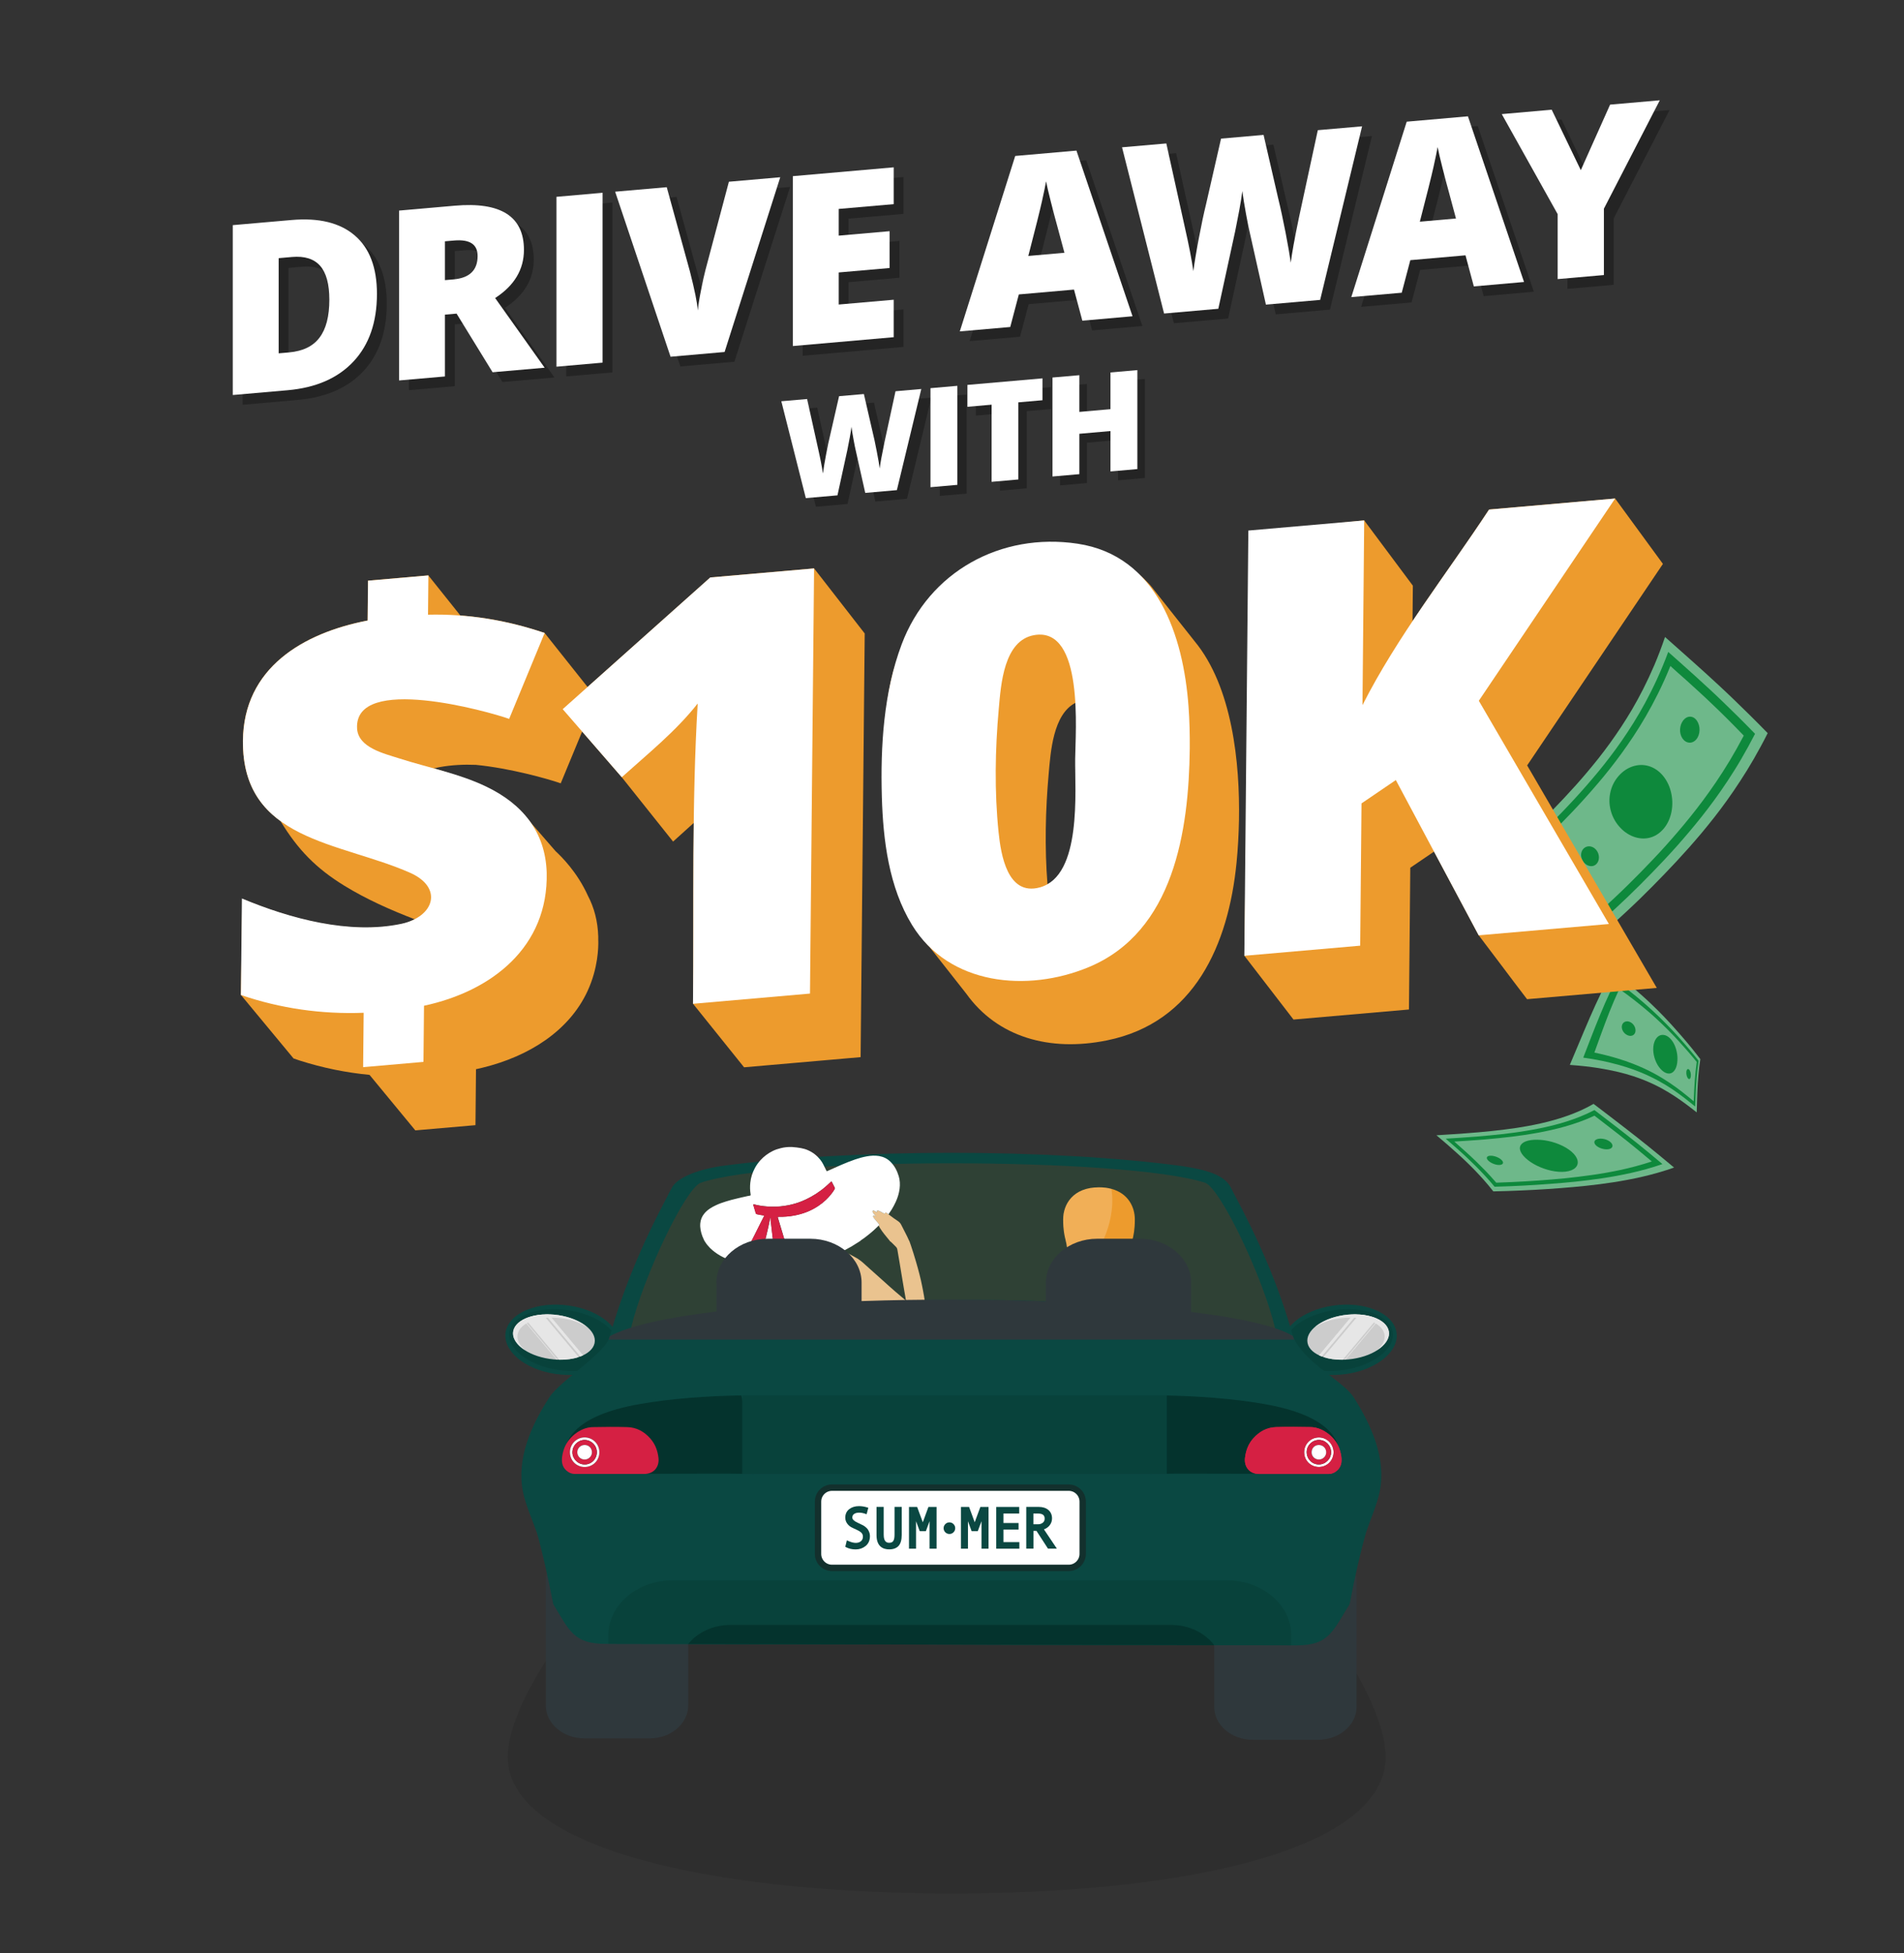 <?xml version="1.0" encoding="utf-8"?>
<!-- Generator: Adobe Illustrator 29.0.0, SVG Export Plug-In . SVG Version: 9.03 Build 54978)  -->
<svg version="1.1" xmlns="http://www.w3.org/2000/svg" xmlns:xlink="http://www.w3.org/1999/xlink" x="0px" y="0px"
	 viewBox="0 0 390 400" style="enable-background:new 0 0 390 400;" xml:space="preserve">
<rect x="0" y="0" width="390" height="400" fill="#333333" stroke="none"/>
<style type="text/css">
	.st0{display:none;}
	.st1{display:inline;fill:#189642;}
	.st2{opacity:0.15;}
	.st3{fill:#189642;}
	.st4{opacity:0.1;}
	.st5{fill-rule:evenodd;clip-rule:evenodd;fill:#2F383C;}
	.st6{fill-rule:evenodd;clip-rule:evenodd;fill:#0A4842;}
	.st7{fill-rule:evenodd;clip-rule:evenodd;fill:#08423B;}
	.st8{fill-rule:evenodd;clip-rule:evenodd;fill:#CCCCCC;}
	.st9{fill:#E6E6E6;}
	.st10{fill-rule:evenodd;clip-rule:evenodd;fill:#E6E6E6;}
	.st11{fill:#0A4842;}
	.st12{fill-rule:evenodd;clip-rule:evenodd;fill:#04332D;}
	.st13{fill:#08423B;}
	.st14{fill:#04332D;}
	.st15{fill:#EAC38F;}
	.st16{fill:#FFFFFF;}
	.st17{fill:#D39271;}
	.st18{fill:#D52043;}
	.st19{fill:#F8DCAA;}
	.st20{fill:#F8D895;}
	.st21{fill:#ED9B2D;}
	.st22{opacity:0.2;fill:#FFFFFF;}
	.st23{fill-rule:evenodd;clip-rule:evenodd;fill:#FFFFFF;stroke:#13302D;stroke-width:1.302;stroke-miterlimit:10;}
	.st24{fill:#6EB88A;}
	.st25{fill:#0E893C;}
	.st26{opacity:0.3;}
</style>
<g id="Backgrpund" class="st0">
	<rect x="-0.14" class="st1" width="390.14" height="400"/>
</g>
<g id="Artwork">
	<g>
		<g class="st2">
			<path class="st3" d="M200.78,266.51c-3.73,0-7.7-0.05-11.37-0.05c-25.9,0.1-47.14,2.24-60.56,5.65
				c2.56-11,11.08-29.2,14.24-30.37c15.58-5.45,87.16-5.5,103.96,0c3.14,1.17,11.72,19.37,14.29,30.42
				C247.92,268.7,226.68,266.61,200.78,266.51z"/>
		</g>
		<g>
			<path class="st4" d="M283.82,359.83c0,18.54-39.23,27.96-88.88,27.96S104,378.37,104,359.83c0-18.54,41.25-69.83,90.9-69.83
				C244.56,289.99,283.82,341.28,283.82,359.83z"/>
			<g>
				<path class="st5" d="M276.43,328.59c-3.36,5.36-4.15,8.28-10.76,8.28l-16.96,0.07v12.64c0,3.71,3.54,6.74,7.87,6.74h13.41
					c4.34,0,7.88-3.03,7.88-6.74v-25.73c0-0.49-0.07-0.97-0.19-1.43C277.27,324.32,276.85,326.37,276.43,328.59z"/>
				<path class="st5" d="M124.1,336.38c-6.67,0-7.48-2.68-10.78-8.09c-0.46-2.28-0.88-4.31-1.3-6.24c-0.13,0.48-0.22,0.99-0.22,1.51
					v25.73c0,3.71,3.55,6.74,7.88,6.74h13.41c4.33,0,7.88-3.03,7.88-6.74v-13.26L124.1,336.38z"/>
				<g>
					<path class="st6" d="M103.6,272.68c-0.78,3.86,3.76,7.77,10.17,8.71c6.4,0.95,12.22-1.42,13.01-5.28
						c0.78-3.87-3.78-7.77-10.17-8.71C110.2,266.45,104.38,268.82,103.6,272.68z"/>
					<path class="st7" d="M104.36,272.73c-0.65,3.37,3.78,6.88,9.88,7.84c6.11,0.96,11.57-1,12.22-4.37
						c0.65-3.37-3.78-6.88-9.88-7.83C110.48,267.41,105.01,269.36,104.36,272.73z"/>
					<g>
						<path class="st8" d="M105.14,272.6c-0.5,2.47,2.82,5.03,7.42,5.71c4.6,0.68,8.73-0.78,9.23-3.25c0.5-2.47-2.82-5.03-7.41-5.71
							C109.78,268.67,105.64,270.12,105.14,272.6z"/>
						<g>
							<path class="st9" d="M111.24,269.24l7.28,8.7c-1.13,0.38-2.5,0.57-3.96,0.54l-7-8.37
								C108.58,269.64,109.83,269.33,111.24,269.24z"/>
							<path class="st9" d="M112.44,269.22l6.99,8.35c-0.18,0.08-0.35,0.17-0.55,0.25l-7.18-8.58
								C111.94,269.23,112.19,269.22,112.44,269.22z"/>
							<path class="st9" d="M107.28,270.23l6.9,8.25c-0.06,0-0.12-0.01-0.18-0.02l-6.84-8.17
								C107.2,270.27,107.25,270.26,107.28,270.23z"/>
						</g>
						<path class="st10" d="M106.03,273.26c0.5-2.47,4.64-3.93,9.23-3.24c1.99,0.29,3.72,0.96,5.02,1.79
							c-1.34-1.16-3.43-2.08-5.91-2.46c-4.6-0.68-8.74,0.77-9.24,3.25c-0.28,1.4,0.68,2.82,2.39,3.91
							C106.4,275.54,105.8,274.39,106.03,273.26z"/>
					</g>
				</g>
				<g>
					<path class="st6" d="M286.01,272.68c0.79,3.86-3.77,7.77-10.17,8.71c-6.4,0.95-12.22-1.42-13-5.28
						c-0.78-3.87,3.77-7.77,10.17-8.71C279.4,266.45,285.22,268.82,286.01,272.68z"/>
					<path class="st7" d="M285.25,272.73c0.65,3.37-3.78,6.88-9.88,7.84c-6.11,0.96-11.58-1-12.22-4.37
						c-0.65-3.37,3.77-6.88,9.87-7.83C279.14,267.41,284.61,269.36,285.25,272.73z"/>
					<g>
						<path class="st8" d="M284.47,272.6c0.51,2.47-2.81,5.03-7.41,5.71c-4.6,0.68-8.73-0.78-9.23-3.25
							c-0.5-2.47,2.81-5.03,7.41-5.71C279.83,268.67,283.97,270.12,284.47,272.6z"/>
						<g>
							<path class="st9" d="M278.37,269.24l-7.29,8.7c1.14,0.38,2.49,0.57,3.96,0.54l7-8.37
								C281.04,269.64,279.78,269.33,278.37,269.24z"/>
							<path class="st9" d="M277.17,269.22l-6.99,8.35c0.17,0.08,0.35,0.17,0.55,0.25l7.19-8.58
								C277.66,269.23,277.42,269.22,277.17,269.22z"/>
							<path class="st9" d="M282.32,270.23l-6.89,8.25c0.06,0,0.12-0.01,0.18-0.02l6.84-8.17
								C282.41,270.27,282.36,270.26,282.32,270.23z"/>
						</g>
						<path class="st10" d="M283.58,273.26c-0.5-2.47-4.64-3.93-9.24-3.24c-1.99,0.29-3.71,0.96-5.02,1.79
							c1.33-1.16,3.42-2.08,5.91-2.46c4.6-0.68,8.73,0.77,9.23,3.25c0.29,1.4-0.69,2.82-2.39,3.91
							C283.2,275.54,283.81,274.39,283.58,273.26z"/>
					</g>
				</g>
				<g>
					<path class="st11" d="M277.28,286.18c-1.62-2.53-6.44-5.21-9.56-8.43c-1.05-1.04-2.62-3.12-2.85-3.96
						c-2.89-10.42-7.07-19.94-12.4-29.86c-0.17-0.29-0.29-0.65-0.47-0.94c-1.39-2.33-4.64-3.37-9.86-4.17
						c-26.95-3.62-67.53-3.62-94.48,0c-5.39,0.84-8.87,2.54-9.92,4.22c-0.29,0.6-0.7,1.19-0.92,1.74
						c-5.1,9.57-9.1,18.94-11.95,29.02c-0.28,1.09-1.44,2.38-2.84,3.71c-3.25,3.02-8.06,6.4-9.51,8.68
						c-3.65,5.65-6.78,12.5-5.39,19.39c0.58,2.73,1.86,5.55,2.84,8.33c1.04,3.57,2.14,8.48,3.36,14.63
						c3.3,5.41,4.12,8.14,10.79,8.14l141.55,0.3c6.61,0,7.41-3.08,10.78-8.44c1.16-6.15,2.33-11.11,3.36-14.68
						c0.93-2.78,2.2-5.56,2.79-8.34C284,298.68,280.87,291.83,277.28,286.18z M200.87,266.23c-3.71,0-7.64,0.03-11.29,0.03
						c-25.73,0.1-47.01,2.49-60.34,5.79c2.55-10.66,11.17-28.69,14.3-29.82c15.48-5.28,86.6-5.33,103.3,0
						c3.12,1.13,11.82,19.22,14.37,29.92C247.89,268.8,226.61,266.33,200.87,266.23z"/>
				</g>
				<path class="st12" d="M154.52,301.87c-12.17-0.21-38.1,0.37-38.42-0.64c-2.04-6.21,1.93-11.36,14.77-13.64
					c6.53-1.17,14.21-1.7,20.97-1.8C153.22,291.2,154.16,296.57,154.52,301.87z"/>
				<path class="st12" d="M235.51,301.87c12.17-0.21,38.1,0.37,38.41-0.64c2.05-6.21-1.92-11.36-14.76-13.64
					c-6.52-1.17-14.21-1.7-20.97-1.8C236.81,291.2,235.88,296.57,235.51,301.87z"/>
				<path class="st13" d="M264.49,336.97v-2.07c0-6.18-5.92-11.24-13.15-11.24H137.75c-7.23,0-13.14,5.06-13.14,11.24v1.77
					L264.49,336.97z"/>
				<path class="st14" d="M248.71,336.94c-1.87-2.49-5.11-4.14-8.79-4.14h-90.35c-3.57,0-6.73,1.56-8.62,3.91L248.71,336.94z"/>
				<rect x="152.03" y="285.79" class="st13" width="86.97" height="16.08"/>
				<g>
					<path class="st15" d="M175.22,259.24c0.16,0.68,0.58,1.19,0.69,1.88c0.21,1.34,0.3,2.69,0.05,4.04
						c-0.03,0.18-0.07,0.36-0.11,0.54c0.05,0.01,0.08,0.05,0.12,0.07c0.43,0.33-0.94,2.23,0.82,1.27l0.21,0.16l0.39,0.17
						c0.27,0.31,0.58,0.18,0.33-0.25c-0.15-0.26,0.48,0.34,0.72,0.51l0.27,0.2l0.04,0.02c0.45,0.31,0.91,0.62,1.37,0.91
						c0.99,0.65,2.02,1.24,3.07,1.79c0.87,0.45,1.75,0.88,2.67,1.23c0.45,0.17,0.88,0.38,1.38,0.41c0.61,0.04,1.19-0.06,1.68-0.43
						c0.31-0.23,0.55-0.52,0.62-0.91c0.05-0.27,0.05-0.55,0.07-0.82c0.04-0.74-0.02-1.48-0.05-2.22c0-0.1,0.01-0.22-0.06-0.32
						l-0.08-0.71c0.01-0.01,0.01-0.01,0.02-0.02c-0.03-0.44-0.1-0.87-0.17-1.3c-0.11-0.7-0.26-1.39-0.39-2.08
						c-0.15-0.8-0.34-1.58-0.54-2.37c-0.22-0.9-0.48-1.8-0.74-2.69c-0.32-1.12-0.68-2.24-1.05-3.34c-0.09-0.27-0.19-0.55-0.29-0.82
						c-0.02-0.02-0.04-0.04-0.05-0.06c-0.47-1.1-1.07-2.14-1.59-3.21c-0.15-0.32-0.37-0.58-0.66-0.78
						c-0.28-0.19-0.57-0.38-0.85-0.58c-0.38-0.28-0.75-0.56-1.13-0.84c-0.15-0.07-0.26-0.19-0.4-0.28c-0.09-0.06-0.18-0.1-0.28-0.05
						c-0.1,0.05-0.02,0.14-0.04,0.22c0,0.01-0.01,0.01-0.03,0.03c-0.18-0.09-0.35-0.18-0.53-0.27c-0.26-0.14-0.51-0.31-0.8-0.39
						c-0.25-0.07-0.31-0.01-0.28,0.24c0,0.03,0.03,0.06-0.01,0.08c-0.03,0.01-0.06-0.01-0.09-0.03c-0.13-0.08-0.25-0.16-0.38-0.22
						c-0.12-0.06-0.27-0.16-0.38-0.04c-0.11,0.11-0.01,0.26,0.05,0.38c0.11,0.19,0.27,0.35,0.42,0.52c0.08,0.08,0.17,0.16,0.23,0.31
						c-0.16-0.1-0.26-0.22-0.41-0.25c-0.14-0.03-0.2,0.02-0.2,0.16c0,0.13,0.05,0.24,0.13,0.33c0.33,0.41,0.66,0.82,1.01,1.22
						c0.11,0.12,0.2,0.22,0.03,0.35c0.04,0.22,0.16,0.4,0.27,0.58c0.53,0.83,1.16,1.58,1.79,2.34c0.06,0.07,0.13,0.14,0.16,0.23
						c0.22,0.14,0.4,0.34,0.59,0.52c0.24,0.22,0.45,0.47,0.68,0.68c0.22,0.2,0.28,0.45,0.32,0.71c0.14,0.84,0.29,1.68,0.43,2.52
						c0.12,0.69,0.23,1.38,0.34,2.06c0.09,0.52,0.17,1.04,0.26,1.56c0.12,0.73,0.25,1.46,0.37,2.18c0.1,0.57,0.2,1.13,0.3,1.7
						c0.01,0.04,0.02,0.07,0.02,0.11c0,0.05,0.03,0.12-0.03,0.14c0,0-1.94-1.64-1.97-1.67l-0.04-0.03c-0.44-0.4-0.9-0.78-1.34-1.18
						c-0.86-0.79-1.74-1.55-2.6-2.33c-0.93-0.85-1.89-1.67-2.81-2.52c-0.24-0.23-0.52-0.42-0.79-0.61c0,0,0,0,0,0
						c-0.29-0.3-3.46-1.9-3.82-2.09c0.16,0.59,2.84,2.58,3.01,3.17L175.22,259.24z"/>
					<g>
						<path class="st16" d="M151.23,258.64c-0.03-0.01-0.06-0.02-0.08-0.03c-0.16-0.05-0.33-0.09-0.49-0.14
							c-0.03-0.01-0.06-0.01-0.09-0.02c0,0,0,0,0,0c-0.02-0.01-0.04-0.02-0.06-0.02c-0.21-0.09-0.43-0.15-0.64-0.22
							c-1.65-0.58-3.17-1.37-4.43-2.61c-0.39-0.39-0.74-0.82-1.03-1.29c-0.03-0.05-0.06-0.11-0.11-0.15
							c-0.13-0.32-0.3-0.62-0.42-0.94c-0.32-0.86-0.52-1.74-0.44-2.66c0.06-0.77,0.35-1.45,0.85-2.05c0.66-0.78,1.51-1.28,2.42-1.7
							c0.64-0.3,1.3-0.53,1.98-0.74c0.74-0.23,1.48-0.43,2.23-0.6c0.61-0.14,1.21-0.3,1.82-0.42c0.26-0.05,0.52-0.14,0.79-0.16
							c0.22-0.02,0.26-0.08,0.22-0.3c-0.13-0.79-0.15-1.58-0.06-2.39c0.11-1.05,0.43-2.03,0.92-2.95c0.31-0.59,0.71-1.14,1.16-1.64
							c0.72-0.79,1.56-1.41,2.51-1.88c0.52-0.26,1.07-0.44,1.64-0.58c0.78-0.2,1.57-0.27,2.37-0.23c0.6,0.03,1.2,0.12,1.79,0.22
							c0.49,0.09,0.97,0.23,1.42,0.43c0.99,0.43,1.82,1.08,2.5,1.92c0.48,0.6,0.79,1.28,1.12,1.97c0.26,0.54,0.16,0.45,0.65,0.24
							c0.85-0.37,1.7-0.76,2.55-1.13c0.92-0.4,1.86-0.77,2.81-1.1c0.78-0.27,1.58-0.49,2.39-0.64c0.84-0.15,1.68-0.21,2.53-0.07
							c0.88,0.15,1.67,0.51,2.32,1.15c0.85,0.83,1.38,1.85,1.72,2.98c0.25,0.83,0.28,1.69,0.18,2.55c-0.12,0.94-0.39,1.84-0.79,2.7
							c-0.25,0.54-0.53,1.07-0.84,1.58c-0.21,0.33-0.44,0.65-0.65,0.97c-0.15-0.07-0.26-0.19-0.4-0.28
							c-0.09-0.06-0.18-0.1-0.28-0.05c-0.1,0.05-0.02,0.14-0.04,0.22c0,0.01-0.01,0.01-0.03,0.03c-0.18-0.09-0.35-0.18-0.53-0.27
							c-0.26-0.14-0.51-0.31-0.8-0.39c-0.25-0.07-0.31-0.01-0.28,0.24c0,0.03,0.03,0.06-0.01,0.08c-0.03,0.01-0.06-0.01-0.09-0.03
							c-0.13-0.08-0.25-0.16-0.38-0.22c-0.12-0.06-0.27-0.16-0.38-0.04c-0.11,0.11-0.01,0.26,0.05,0.38
							c0.11,0.19,0.27,0.35,0.42,0.52c0.08,0.08,0.17,0.16,0.23,0.31c-0.16-0.1-0.26-0.22-0.41-0.25c-0.14-0.03-0.2,0.02-0.2,0.16
							c0,0.13,0.05,0.24,0.13,0.33c0.33,0.41,0.66,0.82,1.01,1.22c0.11,0.12,0.2,0.22,0.03,0.35c-0.13,0.05-0.22,0.17-0.31,0.26
							c-0.91,0.9-1.9,1.71-2.94,2.46c-0.19,0.14-0.41,0.25-0.57,0.43c-0.6,0.38-1.21,0.76-1.81,1.14c-0.04,0.02-0.09,0.04-0.13,0.07
							c-1.8,1.04-3.67,1.9-5.65,2.54c-2.89,0.94-5.86,1.44-8.9,1.57c-2.29,0.1-4.56-0.03-6.81-0.45c-0.01,0-0.02,0-0.03,0
							c-0.03-0.01-0.06-0.01-0.09-0.02c-0.25-0.08-0.52-0.12-0.78-0.16c-0.03-0.01-0.06-0.01-0.09-0.02
							C151.68,258.75,151.46,258.7,151.23,258.64z M157.77,249.35c0.03,0.06,0.05,0.11,0.05,0.16c0.06,0.57,0.13,1.13,0.19,1.7
							c0.11,0.91,0.21,1.82,0.32,2.72c0.1,0.84,0.21,1.68,0.31,2.52c0.05,0.43,0.05,0.43,0.41,0.18c0.63-0.43,1.27-0.86,1.91-1.28
							c0.1-0.07,0.14-0.13,0.1-0.26c-0.19-0.61-0.38-1.22-0.56-1.84c-0.39-1.29-0.77-2.58-1.16-3.88c-0.04-0.13,0-0.17,0.13-0.17
							c1.08,0.02,2.16-0.06,3.22-0.26c0.88-0.16,1.74-0.41,2.58-0.73c0.82-0.32,1.59-0.73,2.32-1.21c0.56-0.37,1.08-0.78,1.57-1.24
							c0.38-0.35,0.72-0.73,1.04-1.13c0.29-0.35,0.55-0.72,0.78-1.12c0.05-0.09,0.06-0.18,0.01-0.27c-0.2-0.39-0.4-0.78-0.6-1.18
							c-0.05-0.11-0.1-0.1-0.18-0.03c-0.33,0.32-0.68,0.64-1.03,0.94c-0.65,0.57-1.35,1.09-2.08,1.56
							c-0.65,0.42-1.33,0.79-2.03,1.12c-0.51,0.24-1.04,0.46-1.57,0.64c-0.89,0.3-1.81,0.53-2.74,0.66
							c-0.58,0.08-1.16,0.16-1.75,0.17c-0.57,0.01-1.14,0.02-1.71-0.02c-0.55-0.04-1.09-0.1-1.64-0.19c-0.4-0.06-0.8-0.16-1.2-0.25
							c-0.1-0.02-0.19-0.02-0.15,0.11c0.16,0.56,0.33,1.13,0.5,1.69c0.04,0.13,0.13,0.19,0.26,0.22c0.44,0.1,0.88,0.18,1.33,0.24
							c0.14,0.02,0.14,0.08,0.09,0.18c-0.18,0.35-0.36,0.7-0.54,1.06c-0.48,0.95-0.95,1.89-1.42,2.84
							c-0.28,0.56-0.57,1.12-0.86,1.68c-0.04,0.08-0.04,0.16,0.01,0.24c0.1,0.16,0.21,0.32,0.31,0.48c0.51,0.79,1.02,1.57,1.52,2.36
							c0.04,0.07,0.09,0.19,0.16,0.18c0.08-0.01,0.08-0.14,0.1-0.22c0.25-0.96,0.5-1.91,0.75-2.87c0.28-1.07,0.55-2.15,0.79-3.24
							c0.12-0.55,0.25-1.1,0.35-1.66C157.68,249.77,157.7,249.56,157.77,249.35z"/>
						<path class="st17" d="M179.58,249.26c-0.01,0-0.01-0.01-0.02-0.01C179.56,249.26,179.57,249.26,179.58,249.26
							c0,0.02,0.01,0.03,0.01,0.04c0,0,0.01-0.01,0.01-0.01C179.59,249.28,179.58,249.27,179.58,249.26z"/>
						<path class="st17" d="M179.8,249.46c-0.01-0.01-0.01-0.01-0.02-0.02c0,0,0,0.01-0.01,0.01
							C179.78,249.45,179.79,249.45,179.8,249.46c0,0.01,0,0.02,0.01,0.03c0,0,0.01,0,0.01-0.01
							C179.81,249.47,179.8,249.46,179.8,249.46z"/>
						<path class="st17" d="M179.67,249.34c0,0.01-0.01,0.01-0.01,0.02c0,0,0.01,0.01,0.01,0.01c0.01,0,0.02-0.01,0.02-0.01
							C179.68,249.36,179.67,249.35,179.67,249.34z"/>
						<path class="st17" d="M152.65,259.21c0.07,0.24,0.16,0.48,0.27,0.71c0.04,0.08,0.03,0.11-0.05,0.14
							c-0.12,0.05-0.24,0.11-0.36,0.16c0.1-0.08,0.19-0.17,0.29-0.25c0.06-0.04,0.1-0.09,0.06-0.15
							C152.76,259.62,152.72,259.41,152.65,259.21z"/>
						<path class="st17" d="M152.78,259c-0.06,0.02-0.13-0.05-0.18,0.03c-0.08-0.1-0.2-0.08-0.3-0.12c-0.1-0.03-0.21-0.03-0.3-0.08
							C152.26,258.88,152.52,258.91,152.78,259z"/>
						<path class="st17" d="M149.86,258.21c0.22,0.06,0.43,0.13,0.64,0.22C150.28,258.38,150.07,258.32,149.86,258.21z"/>
						<path class="st17" d="M151.23,258.64c0.23,0.06,0.45,0.11,0.68,0.17C151.67,258.78,151.45,258.72,151.23,258.64z"/>
						<path class="st17" d="M150.65,258.47c0.16,0.05,0.33,0.1,0.49,0.14C150.97,258.6,150.81,258.55,150.65,258.47z"/>
						<path class="st17" d="M152.17,260.4c-0.07,0.04-0.14,0.07-0.21,0.11C152.03,260.47,152.1,260.44,152.17,260.4z"/>
						<path class="st17" d="M151.78,260.61c-0.02,0.01-0.03,0.01-0.05,0.02C151.75,260.63,151.76,260.62,151.78,260.61z"/>
						<path class="st17" d="M151.61,260.71c-0.01,0.01-0.02,0.01-0.04,0.02C151.59,260.73,151.6,260.72,151.61,260.71z"/>
						<path class="st17" d="M151.45,260.81c-0.01,0.01-0.03,0.01-0.04,0.02C151.43,260.82,151.44,260.82,151.45,260.81z"/>
						<polygon class="st17" points="152.42,260.27 152.42,260.26 152.42,260.26 						"/>
						<polygon class="st17" points="152.3,260.33 152.29,260.33 152.29,260.33 						"/>
						<polygon class="st17" points="150.56,258.45 150.56,258.45 150.56,258.46 						"/>
						<path class="st18" d="M157.77,249.35c-0.08,0.21-0.09,0.42-0.13,0.62c-0.1,0.56-0.23,1.11-0.35,1.66
							c-0.24,1.08-0.51,2.16-0.79,3.24c-0.25,0.96-0.5,1.91-0.75,2.87c-0.02,0.08-0.02,0.2-0.1,0.22c-0.07,0.01-0.11-0.11-0.16-0.18
							c-0.51-0.79-1.02-1.57-1.52-2.36c-0.1-0.16-0.21-0.32-0.31-0.48c-0.05-0.08-0.05-0.16-0.01-0.24
							c0.29-0.56,0.58-1.12,0.86-1.68c0.48-0.94,0.95-1.89,1.42-2.84c0.18-0.35,0.36-0.71,0.54-1.06c0.05-0.1,0.05-0.16-0.09-0.18
							c-0.44-0.07-0.89-0.14-1.33-0.24c-0.14-0.03-0.22-0.09-0.26-0.22c-0.17-0.56-0.34-1.12-0.5-1.69
							c-0.04-0.14,0.05-0.13,0.15-0.11c0.4,0.08,0.79,0.18,1.2,0.25c0.54,0.09,1.09,0.15,1.64,0.19c0.57,0.04,1.14,0.03,1.71,0.02
							c0.59-0.01,1.17-0.08,1.75-0.17c0.94-0.13,1.85-0.36,2.74-0.66c0.54-0.18,1.06-0.4,1.57-0.64c0.7-0.33,1.38-0.7,2.03-1.12
							c0.73-0.47,1.43-0.98,2.08-1.56c0.35-0.31,0.7-0.62,1.03-0.94c0.08-0.07,0.12-0.08,0.18,0.03c0.2,0.39,0.4,0.78,0.6,1.18
							c0.05,0.09,0.04,0.18-0.01,0.27c-0.22,0.4-0.49,0.77-0.78,1.12c-0.33,0.4-0.67,0.78-1.04,1.13c-0.49,0.45-1.01,0.87-1.57,1.24
							c-0.73,0.48-1.5,0.89-2.32,1.21c-0.84,0.33-1.69,0.57-2.58,0.73c-1.06,0.2-2.14,0.28-3.22,0.26c-0.13,0-0.17,0.04-0.13,0.17
							c0.39,1.29,0.78,2.58,1.16,3.88c0.18,0.61,0.37,1.23,0.56,1.84c0.04,0.13,0.01,0.19-0.1,0.26c-0.64,0.42-1.28,0.85-1.91,1.28
							c-0.37,0.25-0.36,0.26-0.41-0.18c-0.1-0.84-0.21-1.68-0.31-2.52c-0.11-0.91-0.21-1.81-0.32-2.72
							c-0.07-0.57-0.13-1.13-0.19-1.7C157.82,249.46,157.81,249.41,157.77,249.35z"/>
						<path class="st17" d="M152.9,259.02c-0.01,0-0.02,0-0.03,0C152.88,259.02,152.89,259.02,152.9,259.02z"/>
						<path class="st19" d="M179.67,249.34c0.01,0.01,0.01,0.01,0.02,0.02c-0.01,0-0.01,0.01-0.02,0.01c0,0-0.01-0.01-0.01-0.01
							C179.66,249.36,179.66,249.35,179.67,249.34z"/>
						<path class="st19" d="M179.8,249.46c0.01,0.01,0.01,0.01,0.02,0.02c0,0-0.01,0-0.01,0.01
							C179.8,249.47,179.8,249.46,179.8,249.46L179.8,249.46z"/>
						<path class="st19" d="M179.58,249.26c0.01,0.01,0.02,0.02,0.02,0.03c0,0-0.01,0.01-0.01,0.01
							C179.58,249.29,179.58,249.28,179.58,249.26L179.58,249.26z"/>
						<path class="st19" d="M179.8,249.45c-0.01,0-0.02,0-0.03,0c0,0,0-0.01,0.01-0.01C179.78,249.44,179.79,249.45,179.8,249.45
							C179.8,249.46,179.8,249.45,179.8,249.45z"/>
						<path class="st19" d="M179.57,249.27c0-0.01-0.01-0.01-0.01-0.02C179.56,249.25,179.57,249.26,179.57,249.27L179.57,249.27z"
							/>
					</g>
				</g>
				<g>
					<g>
						<g>
							<rect x="221.96" y="257.78" class="st20" width="6.3" height="4.72"/>
						</g>
						<g>
							<path class="st16" d="M228.8,261.01c-0.76,0.29-2.33,0.48-3.69,0.48c-1.36,0-2.93-0.19-3.69-0.48
								c-0.51,0.54-1.06,0.91-1.79,1.25c0.95,0.87,2.93,1.73,5.48,1.73c2.55,0,4.53-0.87,5.48-1.73
								C229.85,261.93,229.31,261.56,228.8,261.01z"/>
						</g>
						<g>
							<g>
								<path class="st21" d="M233.7,266.75h-17.19c0.66-1.12,1.09-2.22,1.38-3.36c0.44-1.74,0.57-3.58,0.71-5.72
									c0.24-3.56-0.83-3.57-0.83-7.93c0-3.07,2-6.57,7.34-6.57c0.96,0,1.81,0.11,2.56,0.32c3.43,0.92,4.78,3.73,4.78,6.25
									c0,4.36-1.07,4.37-0.83,7.93C231.85,261.22,232.05,263.93,233.7,266.75z"/>
							</g>
							<path class="st22" d="M224.95,255.98c-1.88,3.25-4.38,5.79-7.07,7.41c0.44-1.74,0.57-3.58,0.71-5.72
								c0.24-3.56-0.83-3.57-0.83-7.93c0-3.07,2-6.57,7.34-6.57c0.96,0,1.81,0.11,2.56,0.32
								C228.25,247.26,227.38,251.78,224.95,255.98z"/>
						</g>
					</g>
				</g>
				<path class="st5" d="M264.82,273.61c-3.48-2.09-10.89-3.68-20.84-4.92v-6.01c0-4.94-4.72-8.98-10.49-8.98h-8.75
					c-5.77,0-10.5,4.04-10.5,8.98v3.84c-12.3-0.45-25.4-0.47-37.76-0.05v-3.79c0-4.94-4.72-8.98-10.49-8.98h-8.74
					c-5.77,0-10.5,4.04-10.5,8.98v5.92c-9.95,1.22-17.87,2.89-21.85,5.06c-0.06,0.22-0.12,0.46-0.24,0.7h140.47
					C264.97,274.09,264.87,273.78,264.82,273.61z"/>
				<path class="st23" d="M218.91,321.11h-48.49c-1.58,0-2.86-1.28-2.86-2.86v-10.71c0-1.58,1.28-2.86,2.86-2.86h48.49
					c1.58,0,2.86,1.28,2.86,2.86v10.71C221.77,319.82,220.49,321.11,218.91,321.11z"/>
				<g>
					<path class="st18" d="M264.93,301.87c-2.35,0-4.7,0-7.05,0c-1.91,0-3.1-1.44-2.86-3.34c0.19-1.49,0.68-2.81,1.68-3.93
						c1.25-1.41,2.79-2.26,4.67-2.32c2.38-0.07,4.76-0.05,7.14,0c2.54,0.05,5.2,2.2,5.94,4.73c0.26,0.87,0.44,1.76,0.28,2.68
						c-0.2,1.16-1.33,2.17-2.53,2.18C269.78,301.88,267.36,301.87,264.93,301.87C264.93,301.87,264.93,301.87,264.93,301.87z
						 M273.16,297.42c0-1.67-1.37-3.04-3.02-3.03c-1.68,0.01-3.01,1.36-3.01,3.04c0,1.69,1.34,3.02,3.02,3.02
						C271.83,300.45,273.16,299.11,273.16,297.42z"/>
					<path class="st16" d="M273.16,297.42c0,1.69-1.33,3.03-3.01,3.03c-1.68,0-3.02-1.33-3.02-3.02c0-1.68,1.33-3.03,3.01-3.04
						C271.79,294.38,273.16,295.75,273.16,297.42z M267.65,297.41c0.01,1.41,1.11,2.52,2.51,2.52c1.36-0.01,2.5-1.15,2.5-2.5
						c-0.01-1.4-1.14-2.53-2.52-2.52C268.76,294.92,267.65,296.04,267.65,297.41z"/>
					<path class="st18" d="M267.65,297.41c-0.01-1.37,1.11-2.49,2.48-2.5c1.38-0.01,2.51,1.12,2.52,2.52
						c0.01,1.35-1.13,2.49-2.5,2.5C268.76,299.94,267.66,298.83,267.65,297.41z M270.18,295.94c-0.85-0.02-1.51,0.62-1.53,1.48
						c-0.02,0.81,0.63,1.48,1.46,1.5c0.82,0.02,1.5-0.61,1.53-1.44C271.68,296.64,271.02,295.96,270.18,295.94z"/>
					<path class="st16" d="M270.18,295.94c0.85,0.02,1.5,0.71,1.47,1.54c-0.03,0.82-0.71,1.45-1.53,1.44
						c-0.83-0.02-1.48-0.69-1.46-1.5C268.67,296.55,269.33,295.92,270.18,295.94z"/>
					<path class="st18" d="M264.93,301.87c-2.35,0-4.7,0-7.05,0c-1.91,0-3.1-1.44-2.86-3.34c0.19-1.49,0.68-2.81,1.68-3.93
						c1.25-1.41,2.79-2.26,4.67-2.32c2.38-0.07,4.76-0.05,7.14,0c2.54,0.05,5.2,2.2,5.94,4.73c0.26,0.87,0.44,1.76,0.28,2.68
						c-0.2,1.16-1.33,2.17-2.53,2.18C269.78,301.88,267.36,301.87,264.93,301.87C264.93,301.87,264.93,301.87,264.93,301.87z
						 M273.16,297.42c0-1.67-1.37-3.04-3.02-3.03c-1.68,0.01-3.01,1.36-3.01,3.04c0,1.69,1.34,3.02,3.02,3.02
						C271.83,300.45,273.16,299.11,273.16,297.42z"/>
				</g>
				<g>
					<path class="st18" d="M124.96,301.87c-2.42,0-4.85,0.01-7.27,0c-1.2-0.01-2.33-1.02-2.53-2.18c-0.16-0.93,0.02-1.81,0.28-2.68
						c0.74-2.53,3.4-4.68,5.94-4.73c2.38-0.05,4.76-0.07,7.14,0c1.88,0.06,3.43,0.91,4.67,2.32c1,1.13,1.5,2.44,1.68,3.93
						c0.24,1.9-0.95,3.33-2.86,3.34C129.67,301.88,127.31,301.87,124.96,301.87C124.96,301.87,124.96,301.87,124.96,301.87z
						 M119.75,300.45c1.68,0,3.02-1.33,3.02-3.02c0-1.68-1.33-3.03-3.01-3.04c-1.66-0.01-3.02,1.36-3.02,3.03
						C116.74,299.11,118.07,300.45,119.75,300.45z"/>
					<path class="st16" d="M119.76,294.39c1.68,0.01,3.01,1.36,3.01,3.04c0,1.69-1.34,3.02-3.02,3.02c-1.68,0-3.01-1.34-3.01-3.03
						C116.74,295.75,118.11,294.38,119.76,294.39z M119.77,294.91c-1.38-0.01-2.51,1.12-2.52,2.52c-0.01,1.35,1.13,2.49,2.5,2.5
						c1.4,0.01,2.5-1.1,2.51-2.52C122.25,296.04,121.14,294.92,119.77,294.91z"/>
					<path class="st18" d="M119.74,299.93c-1.36-0.01-2.5-1.15-2.5-2.5c0.01-1.4,1.14-2.53,2.52-2.52c1.38,0.01,2.49,1.13,2.48,2.5
						C122.24,298.83,121.14,299.94,119.74,299.93z M118.26,297.48c0.03,0.82,0.71,1.45,1.53,1.44c0.83-0.02,1.48-0.69,1.47-1.5
						c-0.02-0.86-0.68-1.5-1.53-1.48C118.87,295.96,118.22,296.64,118.26,297.48z"/>
					<path class="st16" d="M119.72,295.94c-0.85,0.02-1.5,0.71-1.47,1.54c0.03,0.82,0.71,1.45,1.53,1.44
						c0.83-0.02,1.48-0.69,1.47-1.5C121.23,296.55,120.57,295.92,119.72,295.94z"/>
				</g>
			</g>
			<g>
				<path class="st11" d="M177.47,312.9c-0.21-0.2-0.43-0.36-0.64-0.48c-0.2-0.11-0.59-0.3-1.2-0.58c-0.69-0.32-1.05-0.66-1.05-1.03
					c0-0.32,0.11-0.56,0.35-0.73c0.5-0.36,1.38-0.37,2.31-0.05l0.27,0.09l0.35-1.32l-0.25-0.08c-0.55-0.17-1.12-0.26-1.67-0.26
					c-0.79,0-1.46,0.21-1.98,0.61c-0.55,0.42-0.82,1.02-0.82,1.76c0,0.29,0.05,0.55,0.16,0.8c0.1,0.24,0.25,0.46,0.44,0.66
					c0.18,0.19,0.37,0.34,0.56,0.45c0.18,0.1,0.56,0.29,1.14,0.55c0.52,0.24,0.88,0.47,1.06,0.69c0.17,0.2,0.25,0.44,0.25,0.73
					c0,0.4-0.13,0.71-0.39,0.93c-0.52,0.44-1.38,0.51-2.6-0.04l-0.3-0.13l-0.32,1.32l0.19,0.1c0.56,0.29,1.21,0.44,1.94,0.44
					c0.77,0,1.46-0.24,2.03-0.7c0.59-0.48,0.89-1.16,0.89-2.02c0-0.35-0.07-0.68-0.21-0.96
					C177.87,313.36,177.69,313.11,177.47,312.9z"/>
				<path class="st11" d="M183.23,314.31c0,0.62-0.09,1.06-0.28,1.32c-0.17,0.23-0.43,0.34-0.81,0.34c-0.48,0-1.13-0.17-1.13-1.65
					v-5.7h-1.47v5.78c0,2.41,1.41,2.92,2.6,2.92c0.85,0,1.5-0.25,1.93-0.73c0.42-0.48,0.63-1.22,0.63-2.21v-5.76h-1.47V314.31z"/>
				<polygon class="st11" points="190.91,308.63 190.17,308.63 189.02,311.77 187.86,308.63 187.13,308.63 187.09,308.63 
					186.19,308.63 186.19,317.18 187.63,317.18 187.63,311.55 188.39,313.59 189.65,313.59 190.4,311.55 190.4,317.18 
					191.84,317.18 191.84,308.63 190.94,308.63 				"/>
				<path class="st11" d="M193.63,312.14c-0.23,0.23-0.35,0.52-0.35,0.84s0.12,0.61,0.35,0.84c0.23,0.23,0.52,0.35,0.84,0.35
					c0.33,0,0.61-0.12,0.84-0.35c0.23-0.23,0.35-0.52,0.35-0.84s-0.12-0.61-0.35-0.84C194.85,311.67,194.1,311.67,193.63,312.14z"/>
				<polygon class="st11" points="201.54,308.63 200.81,308.63 199.65,311.77 198.5,308.63 197.76,308.63 197.73,308.63 
					196.83,308.63 196.83,317.18 198.27,317.18 198.27,311.55 199.02,313.59 200.28,313.59 201.04,311.55 201.04,317.18 
					202.48,317.18 202.48,308.63 201.58,308.63 				"/>
				<polygon class="st11" points="205.54,313.27 208.64,313.27 208.64,311.92 205.54,311.92 205.54,309.98 208.77,309.98 
					208.77,308.63 204.06,308.63 204.06,317.18 208.8,317.18 208.8,315.83 205.54,315.83 				"/>
				<path class="st11" d="M213.83,313.22c0.45-0.16,0.83-0.42,1.11-0.75c0.36-0.43,0.55-0.93,0.55-1.48c0-0.74-0.26-1.33-0.76-1.75
					c-0.49-0.41-1.16-0.62-1.98-0.62h-2.54v8.55h1.47v-3.64h0.62l2.36,3.64h1.82L213.83,313.22z M211.68,309.98h0.93
					c1.22,0,1.37,0.57,1.37,1.07c0,0.33-0.12,0.59-0.37,0.8c-0.26,0.22-0.6,0.33-1.03,0.33h-0.91V309.98z"/>
			</g>
		</g>
	</g>
</g>
<g id="Lockups">
	<g>
		<g>
			<path class="st24" d="M294.23,232.51c1.08-0.07,2.11-0.14,3.11-0.2c1-0.07,1.96-0.13,2.89-0.2c0.93-0.07,1.84-0.14,2.72-0.22
				c0.88-0.08,1.75-0.16,2.6-0.25c0.85-0.09,1.69-0.19,2.52-0.29c0.83-0.1,1.66-0.22,2.5-0.34c0.83-0.13,1.66-0.26,2.5-0.42
				c0.84-0.15,1.69-0.33,2.55-0.52c0.86-0.19,1.73-0.41,2.61-0.66c0.88-0.25,1.77-0.52,2.67-0.84c0.9-0.32,1.82-0.67,2.74-1.08
				c0.92-0.41,1.85-0.88,2.77-1.41c0.83,0.63,1.62,1.23,2.38,1.81c0.76,0.58,1.5,1.14,2.22,1.7c0.72,0.55,1.43,1.1,2.14,1.65
				c0.71,0.55,1.42,1.1,2.14,1.67c0.73,0.57,1.47,1.17,2.26,1.8c0.78,0.63,1.61,1.3,2.49,2.03c0.88,0.73,1.83,1.51,2.86,2.38
				c-1.11,0.39-2.21,0.74-3.29,1.05c-1.08,0.31-2.13,0.58-3.17,0.82c-1.04,0.24-2.05,0.45-3.05,0.64c-0.99,0.19-1.97,0.35-2.92,0.5
				c-0.96,0.15-1.9,0.28-2.82,0.4c-0.93,0.12-1.83,0.22-2.73,0.32c-0.9,0.1-1.78,0.18-2.66,0.26c-0.88,0.08-1.76,0.15-2.63,0.22
				c-0.87,0.07-1.75,0.13-2.62,0.19c-0.88,0.06-1.77,0.12-2.66,0.16c-0.9,0.05-1.8,0.09-2.72,0.13c-0.92,0.04-1.86,0.08-2.82,0.11
				c-0.96,0.03-1.93,0.06-2.93,0.08c-0.67-0.86-1.32-1.63-1.94-2.33c-0.62-0.7-1.22-1.34-1.81-1.96c-0.59-0.61-1.18-1.19-1.77-1.76
				c-0.59-0.57-1.19-1.13-1.83-1.7c-0.63-0.57-1.29-1.16-2-1.78C295.82,233.86,295.06,233.21,294.23,232.51z"/>
			<g>
				<path class="st25" d="M296.13,233.21c1.1-0.07,2.16-0.14,3.18-0.21c1.01-0.07,1.99-0.14,2.94-0.21
					c0.95-0.07,1.87-0.15,2.76-0.24c0.9-0.08,1.78-0.18,2.64-0.27c0.87-0.1,1.72-0.21,2.58-0.32c0.86-0.12,1.7-0.24,2.56-0.39
					c0.86-0.14,1.73-0.3,2.6-0.48c0.88-0.18,1.77-0.38,2.67-0.6c0.9-0.23,1.82-0.48,2.76-0.78c0.94-0.3,1.89-0.63,2.85-1.02
					c0.96-0.39,1.94-0.83,2.92-1.34c0.83,0.64,1.63,1.24,2.38,1.82c0.76,0.58,1.48,1.13,2.19,1.68c0.71,0.55,1.4,1.09,2.1,1.64
					c0.7,0.55,1.41,1.12,2.16,1.71c0.74,0.6,1.52,1.23,2.36,1.92c0.84,0.69,1.74,1.44,2.74,2.29c-1.12,0.39-2.24,0.73-3.31,1.03
					c-1.07,0.3-2.13,0.56-3.15,0.79c-1.03,0.23-2.03,0.43-3.01,0.61c-0.98,0.18-1.94,0.34-2.89,0.48c-0.94,0.14-1.87,0.26-2.78,0.38
					c-0.91,0.11-1.8,0.22-2.68,0.31c-0.89,0.09-1.77,0.18-2.65,0.25c-0.88,0.08-1.76,0.15-2.65,0.21c-0.88,0.07-1.77,0.13-2.67,0.19
					c-0.9,0.06-1.82,0.11-2.75,0.16c-0.93,0.05-1.88,0.09-2.85,0.13c-0.97,0.04-1.97,0.07-2.99,0.1c-0.71-0.87-1.39-1.63-2.03-2.32
					c-0.64-0.69-1.25-1.32-1.86-1.93c-0.61-0.6-1.21-1.18-1.83-1.77c-0.63-0.59-1.27-1.18-1.98-1.8
					C297.74,234.6,296.98,233.94,296.13,233.21L296.13,233.21z M326.6,228.5c-1.04,0.49-2.07,0.91-3.08,1.27
					c-1.01,0.36-2,0.68-2.96,0.95c-0.97,0.27-1.91,0.51-2.84,0.72c-0.93,0.21-1.84,0.39-2.74,0.56c-0.9,0.16-1.78,0.31-2.66,0.44
					c-0.88,0.13-1.76,0.25-2.66,0.36c-0.89,0.11-1.78,0.21-2.7,0.3c-0.91,0.09-1.85,0.18-2.82,0.26c-0.96,0.08-1.96,0.16-3,0.23
					c-1.04,0.07-2.12,0.14-3.26,0.21c0.9,0.79,1.69,1.48,2.41,2.14c0.73,0.66,1.39,1.28,2.04,1.91c0.65,0.63,1.29,1.27,1.97,1.97
					c0.68,0.71,1.39,1.48,2.18,2.4c1.05-0.04,2.07-0.07,3.06-0.12c0.99-0.04,1.95-0.1,2.89-0.15c0.94-0.06,1.86-0.12,2.77-0.18
					c0.9-0.07,1.8-0.14,2.7-0.21c0.89-0.07,1.78-0.15,2.67-0.24c0.89-0.09,1.78-0.19,2.67-0.3c0.9-0.11,1.81-0.23,2.74-0.36
					c0.94-0.13,1.89-0.28,2.86-0.45c0.98-0.17,1.97-0.36,3-0.58c1.02-0.22,2.08-0.47,3.16-0.76c1.08-0.29,2.2-0.62,3.34-1
					c-0.99-0.84-1.87-1.58-2.69-2.25c-0.82-0.67-1.57-1.28-2.3-1.87c-0.73-0.58-1.43-1.14-2.14-1.69c-0.71-0.56-1.43-1.12-2.2-1.7
					C328.27,229.78,327.46,229.17,326.6,228.5L326.6,228.5z"/>
			</g>
			<path class="st25" d="M312.47,237.16c-0.63-0.59-0.99-1.15-1.11-1.65c-0.12-0.5,0.02-0.94,0.39-1.29
				c0.37-0.35,0.98-0.6,1.82-0.72c0.84-0.12,1.8-0.1,2.8,0.04c1,0.15,2.02,0.42,2.98,0.82c0.96,0.39,1.84,0.9,2.54,1.5
				c0.7,0.6,1.11,1.23,1.24,1.8c0.13,0.57-0.02,1.1-0.44,1.5c-0.42,0.41-1.1,0.69-2.01,0.8c-0.91,0.11-1.93,0.02-2.94-0.2
				c-1.01-0.22-2.02-0.58-2.94-1.03C313.91,238.29,313.1,237.75,312.47,237.16z"/>
		</g>
		<path class="st25" d="M304.87,237.72c-0.54-0.52-0.39-0.97,0.35-1.02c0.74-0.05,1.79,0.32,2.33,0.85
			c0.55,0.52,0.37,0.99-0.38,1.04C306.43,238.64,305.41,238.24,304.87,237.72z"/>
		<path class="st25" d="M327.03,234.69c-0.67-0.56-0.59-1.17,0.16-1.4c0.75-0.24,1.92-0.01,2.61,0.56c0.7,0.56,0.65,1.24-0.13,1.47
			C328.89,235.54,327.7,235.24,327.03,234.69z"/>
	</g>
	<g>
		<g>
			<path class="st24" d="M312.06,171.91c1.03-1.02,2.01-2,2.96-2.95c0.95-0.95,1.86-1.88,2.75-2.79c0.89-0.91,1.74-1.8,2.57-2.69
				c0.83-0.89,1.65-1.78,2.45-2.67c0.79-0.89,1.58-1.79,2.35-2.71c0.77-0.92,1.54-1.85,2.31-2.82c0.76-0.97,1.52-1.97,2.28-3.02
				c0.76-1.05,1.52-2.15,2.29-3.31c0.76-1.16,1.53-2.38,2.3-3.69c0.76-1.31,1.53-2.7,2.29-4.21c0.76-1.5,1.52-3.12,2.27-4.87
				c0.74-1.75,1.47-3.65,2.17-5.72c1.04,0.93,2.05,1.82,3.01,2.67c0.97,0.86,1.9,1.68,2.81,2.5c0.91,0.81,1.81,1.62,2.71,2.44
				c0.9,0.82,1.8,1.65,2.73,2.51c0.93,0.86,1.88,1.77,2.88,2.73c1,0.96,2.06,1.99,3.2,3.12c1.14,1.13,2.36,2.35,3.69,3.72
				c-0.93,1.86-1.88,3.6-2.81,5.22c-0.94,1.62-1.86,3.13-2.79,4.54c-0.92,1.42-1.83,2.75-2.73,4c-0.9,1.26-1.79,2.44-2.67,3.56
				c-0.88,1.12-1.75,2.19-2.6,3.21c-0.86,1.02-1.71,2-2.55,2.95c-0.84,0.94-1.67,1.86-2.5,2.75c-0.83,0.89-1.66,1.76-2.48,2.62
				c-0.83,0.86-1.65,1.71-2.49,2.55c-0.84,0.84-1.68,1.68-2.53,2.51c-0.86,0.83-1.72,1.66-2.61,2.48c-0.88,0.83-1.79,1.65-2.71,2.49
				c-0.92,0.83-1.87,1.66-2.83,2.51c-0.98-1.62-1.9-3.03-2.77-4.31c-0.87-1.27-1.7-2.41-2.51-3.48c-0.81-1.06-1.6-2.05-2.39-3.01
				c-0.79-0.96-1.59-1.89-2.43-2.83c-0.83-0.94-1.7-1.89-2.63-2.87C314.12,174.06,313.14,173.02,312.06,171.91z"/>
			<g>
				<path class="st25" d="M314.17,172.18c1.05-1.04,2.06-2.04,3.02-3.02c0.97-0.97,1.89-1.92,2.79-2.85
					c0.9-0.93,1.76-1.85,2.61-2.77c0.84-0.92,1.67-1.84,2.48-2.77c0.81-0.93,1.6-1.87,2.4-2.83c0.79-0.96,1.57-1.95,2.36-2.99
					c0.79-1.03,1.57-2.11,2.36-3.25c0.79-1.14,1.58-2.33,2.38-3.62c0.8-1.28,1.6-2.64,2.4-4.12c0.8-1.48,1.6-3.06,2.4-4.79
					c0.79-1.73,1.58-3.6,2.34-5.65c1.06,0.95,2.06,1.84,3.02,2.69c0.96,0.85,1.88,1.68,2.77,2.49c0.9,0.81,1.78,1.62,2.67,2.45
					c0.89,0.83,1.8,1.68,2.75,2.6c0.95,0.91,1.95,1.89,3.03,2.96c1.08,1.07,2.25,2.25,3.54,3.58c-0.95,1.85-1.91,3.58-2.84,5.18
					c-0.93,1.6-1.87,3.07-2.78,4.46c-0.92,1.39-1.82,2.68-2.71,3.9c-0.89,1.22-1.77,2.37-2.64,3.47c-0.87,1.09-1.72,2.13-2.57,3.13
					c-0.84,1-1.68,1.96-2.5,2.89c-0.83,0.93-1.66,1.83-2.49,2.72c-0.83,0.88-1.67,1.75-2.5,2.62c-0.84,0.86-1.68,1.72-2.53,2.57
					c-0.86,0.85-1.73,1.71-2.62,2.56c-0.89,0.85-1.8,1.7-2.74,2.57c-0.93,0.86-1.89,1.72-2.88,2.6c-1.03-1.62-1.97-2.99-2.86-4.22
					c-0.89-1.23-1.72-2.33-2.54-3.37c-0.82-1.04-1.62-2.01-2.46-2.99c-0.83-0.97-1.69-1.94-2.62-2.96
					C316.27,174.41,315.28,173.34,314.17,172.18L314.17,172.18z M342.15,136.4c-0.83,2.05-1.67,3.9-2.52,5.61
					c-0.85,1.71-1.69,3.27-2.53,4.71c-0.84,1.45-1.67,2.78-2.5,4.04c-0.83,1.25-1.65,2.43-2.46,3.55c-0.82,1.12-1.62,2.18-2.43,3.2
					c-0.81,1.02-1.62,2.02-2.46,2.99c-0.83,0.97-1.66,1.93-2.52,2.88c-0.86,0.96-1.74,1.91-2.65,2.87
					c-0.91,0.96-1.86,1.94-2.84,2.94c-0.99,1-2.02,2.03-3.1,3.1c1.18,1.26,2.21,2.39,3.17,3.47c0.96,1.08,1.84,2.11,2.71,3.17
					c0.87,1.06,1.74,2.16,2.67,3.4c0.93,1.24,1.92,2.62,3.04,4.3c1.01-0.92,1.99-1.81,2.94-2.71c0.95-0.89,1.87-1.77,2.77-2.66
					c0.9-0.88,1.77-1.75,2.63-2.63c0.86-0.88,1.71-1.76,2.55-2.65c0.84-0.89,1.68-1.78,2.51-2.71c0.83-0.92,1.66-1.87,2.5-2.85
					c0.84-0.98,1.68-1.99,2.54-3.06c0.86-1.07,1.74-2.19,2.62-3.38c0.89-1.19,1.79-2.46,2.71-3.81c0.92-1.36,1.85-2.81,2.8-4.38
					c0.94-1.57,1.91-3.28,2.88-5.13c-1.28-1.33-2.42-2.48-3.47-3.53c-1.05-1.05-2.02-1.98-2.95-2.87c-0.93-0.89-1.82-1.73-2.73-2.56
					c-0.9-0.84-1.82-1.67-2.79-2.54C344.26,138.31,343.24,137.4,342.15,136.4L342.15,136.4z"/>
			</g>
			<path class="st25" d="M331.62,169.22c-0.84-0.97-1.4-2.1-1.7-3.26c-0.3-1.16-0.34-2.37-0.1-3.53c0.23-1.16,0.73-2.28,1.51-3.25
				c0.78-0.97,1.72-1.68,2.75-2.09c1.03-0.41,2.14-0.53,3.22-0.3c1.08,0.23,2.14,0.8,3.05,1.77c0.91,0.97,1.55,2.2,1.89,3.54
				c0.35,1.34,0.4,2.77,0.14,4.11c-0.25,1.34-0.81,2.59-1.66,3.57c-0.85,0.98-1.87,1.58-2.94,1.82c-1.07,0.24-2.2,0.13-3.26-0.28
				C333.45,170.91,332.45,170.2,331.62,169.22z"/>
		</g>
		<path class="st25" d="M324.41,176.61c-0.72-0.88-0.74-2.12-0.04-2.82c0.7-0.7,1.87-0.6,2.59,0.28c0.73,0.88,0.74,2.2,0.02,2.9
			C326.28,177.67,325.13,177.48,324.41,176.61z"/>
		<path class="st25" d="M344.9,151.57c-0.87-0.87-1.02-2.46-0.37-3.65c0.64-1.19,1.87-1.52,2.76-0.66c0.9,0.87,1.1,2.6,0.43,3.79
			C347.04,152.24,345.77,152.43,344.9,151.57z"/>
	</g>
	<g>
		<g>
			<path class="st24" d="M347.54,227.82c-0.37-0.29-0.73-0.57-1.09-0.85c-0.37-0.28-0.74-0.56-1.1-0.83
				c-0.38-0.28-0.75-0.55-1.13-0.82c-0.39-0.27-0.78-0.54-1.19-0.81c-0.41-0.27-0.84-0.53-1.27-0.8c-0.45-0.27-0.92-0.54-1.41-0.81
				c-0.51-0.28-1.04-0.55-1.61-0.82c-0.59-0.28-1.22-0.56-1.91-0.84c-0.71-0.29-1.49-0.57-2.34-0.85c-0.9-0.29-1.89-0.57-3-0.84
				c-1.18-0.28-2.52-0.55-4.06-0.8c-1.66-0.26-3.6-0.49-5.88-0.65c0.58-1.39,1.12-2.66,1.61-3.83c0.47-1.13,0.91-2.17,1.33-3.16
				c0.4-0.95,0.79-1.85,1.17-2.73c0.37-0.84,0.73-1.66,1.1-2.47c0.36-0.78,0.72-1.56,1.1-2.34c0.37-0.76,0.75-1.53,1.15-2.32
				c0.39-0.76,0.8-1.54,1.24-2.35c1.2,0.9,2.27,1.76,3.23,2.54c0.91,0.75,1.73,1.45,2.48,2.11c0.72,0.63,1.37,1.23,1.98,1.8
				c0.58,0.55,1.12,1.07,1.63,1.58c0.49,0.49,0.95,0.96,1.38,1.41c0.42,0.44,0.82,0.87,1.2,1.28c0.37,0.4,0.72,0.79,1.06,1.18
				c0.33,0.37,0.65,0.74,0.97,1.1c0.31,0.35,0.61,0.7,0.9,1.04c0.29,0.34,0.57,0.68,0.85,1.01c0.27,0.33,0.54,0.66,0.81,0.99
				c0.26,0.33,0.52,0.66,0.78,0.99c0.26,0.33,0.51,0.66,0.76,0.99c-0.09,0.6-0.17,1.16-0.23,1.7c-0.06,0.56-0.12,1.09-0.16,1.61
				c-0.05,0.54-0.08,1.07-0.12,1.6c-0.03,0.55-0.06,1.11-0.09,1.7c-0.03,0.6-0.05,1.24-0.07,1.93
				C347.58,226.2,347.56,226.96,347.54,227.82z"/>
			<g>
				<path class="st25" d="M347.22,226.62c-0.38-0.31-0.75-0.61-1.13-0.91c-0.38-0.3-0.76-0.6-1.13-0.89
					c-0.39-0.3-0.78-0.58-1.17-0.87c-0.4-0.29-0.81-0.57-1.23-0.86c-0.43-0.29-0.88-0.57-1.34-0.86c-0.48-0.29-0.98-0.58-1.51-0.87
					c-0.55-0.3-1.13-0.6-1.76-0.9c-0.65-0.31-1.36-0.63-2.14-0.94c-0.81-0.33-1.71-0.65-2.71-0.97c-1.06-0.34-2.26-0.67-3.62-0.99
					c-1.47-0.34-3.17-0.67-5.18-0.95c0.5-1.27,0.94-2.43,1.35-3.49c0.39-1.02,0.76-1.97,1.12-2.86c0.34-0.86,0.68-1.68,1.01-2.48
					c0.32-0.77,0.65-1.54,0.98-2.31c0.33-0.75,0.67-1.5,1.04-2.29c0.35-0.76,0.73-1.54,1.14-2.36c1.18,0.86,2.22,1.66,3.15,2.4
					c0.88,0.7,1.68,1.36,2.4,1.98c0.69,0.6,1.33,1.16,1.91,1.7c0.57,0.52,1.09,1.02,1.58,1.49c0.47,0.46,0.92,0.91,1.34,1.34
					c0.41,0.42,0.8,0.82,1.17,1.21c0.36,0.38,0.71,0.76,1.05,1.13c0.33,0.37,0.65,0.72,0.96,1.08c0.31,0.35,0.61,0.69,0.9,1.03
					c0.29,0.34,0.58,0.68,0.86,1.02c0.28,0.33,0.56,0.67,0.84,1.02c0.27,0.34,0.54,0.68,0.82,1.02c-0.09,0.64-0.17,1.23-0.23,1.79
					c-0.06,0.58-0.11,1.13-0.16,1.67c-0.05,0.56-0.08,1.11-0.12,1.69c-0.03,0.59-0.06,1.21-0.09,1.89
					C347.28,225,347.25,225.76,347.22,226.62L347.22,226.62z M326.58,215.57c1.8,0.38,3.33,0.78,4.66,1.18
					c1.24,0.37,2.32,0.75,3.29,1.13c0.91,0.36,1.73,0.71,2.48,1.06c0.71,0.34,1.37,0.67,1.97,1c0.59,0.32,1.13,0.64,1.64,0.95
					c0.5,0.31,0.97,0.61,1.43,0.92c0.45,0.3,0.88,0.6,1.3,0.91c0.41,0.3,0.82,0.6,1.22,0.92c0.39,0.3,0.78,0.62,1.18,0.94
					c0.38,0.31,0.77,0.64,1.17,0.97c0.04-0.9,0.08-1.68,0.11-2.39c0.04-0.69,0.08-1.32,0.12-1.93c0.05-0.6,0.1-1.18,0.16-1.8
					c0.06-0.6,0.14-1.24,0.23-1.94c-0.29-0.36-0.58-0.71-0.87-1.06c-0.3-0.35-0.59-0.7-0.89-1.04c-0.3-0.35-0.61-0.7-0.92-1.04
					c-0.31-0.35-0.64-0.71-0.96-1.07c-0.33-0.37-0.68-0.73-1.03-1.11c-0.36-0.38-0.74-0.77-1.14-1.17
					c-0.41-0.41-0.84-0.83-1.29-1.27c-0.47-0.46-0.98-0.93-1.52-1.42c-0.56-0.51-1.17-1.05-1.85-1.61c-0.7-0.59-1.46-1.21-2.32-1.88
					c-0.9-0.7-1.91-1.46-3.06-2.27c-0.4,0.86-0.75,1.65-1.08,2.41c-0.34,0.79-0.65,1.55-0.95,2.3c-0.31,0.78-0.61,1.55-0.91,2.36
					c-0.32,0.83-0.63,1.71-0.98,2.66C327.41,213.28,327.03,214.36,326.58,215.57L326.58,215.57z"/>
			</g>
			<path class="st25" d="M343.54,217.71c-0.09,0.61-0.26,1.1-0.51,1.46c-0.25,0.37-0.57,0.61-0.94,0.68
				c-0.38,0.07-0.82-0.03-1.28-0.33c-0.47-0.32-0.91-0.8-1.27-1.4c-0.36-0.61-0.64-1.32-0.79-2.07c-0.15-0.74-0.16-1.5-0.01-2.2
				c0.15-0.67,0.44-1.18,0.81-1.51c0.35-0.31,0.78-0.44,1.23-0.38c0.43,0.05,0.87,0.28,1.28,0.68c0.4,0.39,0.72,0.89,0.97,1.45
				c0.24,0.55,0.41,1.17,0.5,1.78C343.62,216.49,343.62,217.12,343.54,217.71z"/>
		</g>
		<path class="st25" d="M346.34,220.41c-0.05,0.51-0.28,0.73-0.54,0.49c-0.26-0.25-0.44-0.88-0.38-1.4c0.06-0.51,0.32-0.7,0.57-0.44
			C346.24,219.31,346.39,219.92,346.34,220.41z"/>
		<path class="st25" d="M334.96,211.4c-0.2,0.69-0.92,0.96-1.67,0.58c-0.79-0.39-1.28-1.32-1.03-2.07c0.24-0.73,1.08-0.95,1.81-0.5
			C334.77,209.83,335.15,210.72,334.96,211.4z"/>
	</g>
	<g>
		<g>
			<g>
				<g class="st26">
					<path d="M79.22,62.18c0,5.81-1.6,10.42-4.79,13.84c-3.2,3.42-7.69,5.38-13.48,5.89L49.69,82.9V48.11l12.04-1.05
						c5.58-0.49,9.9,0.56,12.93,3.15C77.7,52.79,79.22,56.79,79.22,62.18z M69.46,63.37c0-3.19-0.63-5.5-1.89-6.93
						c-1.26-1.43-3.18-2.03-5.75-1.81l-2.74,0.24v19.49l2.09-0.18c2.86-0.25,4.95-1.26,6.28-3.04
						C68.8,69.37,69.46,66.78,69.46,63.37z"/>
					<path d="M93.15,66.43v12.66l-9.4,0.82V45.13l11.4-1c9.46-0.83,14.18,2.19,14.18,9.04c0,4.03-1.97,7.32-5.9,9.87l10.14,14.27
						l-10.66,0.93l-7.38-12.01L93.15,66.43z M93.15,59.37l1.76-0.15c3.28-0.29,4.93-1.88,4.93-4.79c0-2.4-1.61-3.45-4.83-3.17
						l-1.86,0.16V59.37z"/>
					<path d="M115.99,77.09V42.31l9.45-0.83v34.79L115.99,77.09z"/>
					<path d="M151.31,39.21l10.52-0.92l-11.4,35.79l-11.07,0.97l-11.35-33.8l10.57-0.92l4.74,17.22c0.98,3.83,1.52,6.51,1.62,8.04
						c0.11-1.12,0.33-2.53,0.67-4.22c0.33-1.69,0.63-3.03,0.88-4L151.31,39.21z"/>
					<path d="M185.07,71.05l-20.65,1.81V38.07l20.65-1.81v7.54l-11.26,0.98v5.47l10.42-0.91v7.54l-10.42,0.91v6.57l11.26-0.98V71.05
						z"/>
					<path d="M223.71,67.67l-1.71-6.37l-11.3,0.99l-1.76,6.67l-10.33,0.9l11.35-35.93l12.54-1.1l11.49,33.93L223.71,67.67z
						 M220.04,53.76l-1.5-5.58c-0.35-1.24-0.77-2.84-1.27-4.81c-0.5-1.97-0.83-3.39-0.99-4.24c-0.14,0.82-0.42,2.18-0.84,4.07
						c-0.42,1.89-1.35,5.63-2.8,11.21L220.04,53.76z"/>
					<path d="M272.42,63.41l-11.11,0.97l-3.33-14.87c-0.16-0.62-0.41-1.86-0.75-3.72c-0.34-1.86-0.59-3.41-0.75-4.67
						c-0.13,1.04-0.33,2.34-0.62,3.9c-0.29,1.56-0.57,2.99-0.84,4.3c-0.28,1.31-1.43,6.61-3.46,15.91l-11.11,0.97l-8.61-34.04
						l9.07-0.79l3.78,17.11c0.86,3.78,1.44,6.8,1.76,9.05c0.21-1.64,0.58-3.87,1.11-6.69c0.53-2.82,1.03-5.17,1.49-7.03l3.07-13.43
						l8.71-0.76l2.97,12.9c0.51,2.07,1.02,4.46,1.55,7.17c0.52,2.71,0.87,4.75,1.05,6.1c0.21-1.78,0.77-4.88,1.69-9.31l3.86-17.83
						l9.07-0.79L272.42,63.41z"/>
					<path d="M303.9,60.65l-1.71-6.37l-11.3,0.99l-1.76,6.67l-10.33,0.9l11.35-35.93l12.54-1.1l11.49,33.93L303.9,60.65z
						 M300.24,46.74l-1.5-5.58c-0.35-1.24-0.77-2.84-1.27-4.81c-0.5-1.97-0.83-3.39-0.99-4.24c-0.14,0.82-0.42,2.18-0.84,4.07
						c-0.42,1.89-1.35,5.63-2.8,11.21L300.24,46.74z"/>
					<path d="M325.8,36.85l6-13.42l10.18-0.89l-11.45,22.2v13.59l-9.47,0.83v-13.3l-11.45-20.49l10.23-0.9L325.8,36.85z"/>
				</g>
			</g>
			<g>
				<g class="st26">
					<path d="M185.78,102.15l-6.48,0.57l-1.94-8.66c-0.09-0.36-0.24-1.08-0.44-2.17c-0.2-1.08-0.34-1.99-0.44-2.72
						c-0.07,0.61-0.19,1.36-0.36,2.27c-0.17,0.91-0.33,1.74-0.49,2.5c-0.16,0.76-0.83,3.85-2.02,9.27l-6.48,0.57l-5.02-19.84
						l5.28-0.46l2.21,9.97c0.5,2.2,0.84,3.96,1.03,5.28c0.12-0.95,0.33-2.25,0.64-3.9c0.31-1.64,0.6-3.01,0.87-4.1l1.79-7.83
						l5.08-0.44l1.73,7.52c0.3,1.2,0.6,2.6,0.9,4.18c0.31,1.58,0.51,2.77,0.61,3.55c0.12-1.04,0.45-2.85,0.98-5.43l2.25-10.39
						l5.28-0.46L185.78,102.15z"/>
					<path d="M192.49,101.56V81.29l5.51-0.48v20.28L192.49,101.56z"/>
					<path d="M210.32,100l-5.48,0.48v-15.8l-4.95,0.43v-4.48l15.37-1.34v4.48l-4.94,0.43V100z"/>
					<path d="M234.52,97.89l-5.51,0.48V90.1l-6.37,0.56v8.27l-5.51,0.48V79.13l5.51-0.48v7.52l6.37-0.56v-7.52l5.51-0.48V97.89z"/>
				</g>
			</g>
			<g>
				<g>
					<path class="st16" d="M77.21,60.19c0,5.81-1.6,10.42-4.8,13.84c-3.2,3.42-7.69,5.38-13.48,5.89L47.68,80.9V46.11l12.04-1.05
						c5.58-0.49,9.9,0.56,12.93,3.15C75.69,50.8,77.21,54.79,77.21,60.19z M67.46,61.37c0-3.19-0.63-5.5-1.89-6.93
						c-1.26-1.43-3.18-2.03-5.75-1.81l-2.74,0.24v19.49l2.09-0.18c2.86-0.25,4.95-1.26,6.28-3.04
						C66.79,67.38,67.46,64.79,67.46,61.37z"/>
					<path class="st16" d="M91.14,64.44V77.1l-9.4,0.82V43.13l11.4-1c9.45-0.83,14.18,2.19,14.18,9.04c0,4.03-1.97,7.32-5.9,9.87
						l10.14,14.27l-10.66,0.93l-7.38-12.01L91.14,64.44z M91.14,57.37l1.76-0.15c3.28-0.29,4.93-1.88,4.93-4.79
						c0-2.4-1.61-3.45-4.83-3.17l-1.86,0.16V57.37z"/>
					<path class="st16" d="M113.98,75.1V40.31l9.45-0.83v34.79L113.98,75.1z"/>
					<path class="st16" d="M149.3,37.22l10.52-0.92l-11.4,35.79l-11.07,0.97l-11.35-33.8l10.57-0.92l4.74,17.22
						c0.98,3.83,1.52,6.51,1.62,8.04c0.11-1.12,0.33-2.53,0.67-4.22c0.33-1.69,0.63-3.03,0.88-4L149.3,37.22z"/>
					<path class="st16" d="M183.06,69.06l-20.66,1.81V36.08l20.66-1.81v7.54l-11.26,0.98v5.47l10.42-0.91v7.54l-10.42,0.91v6.57
						l11.26-0.98V69.06z"/>
					<path class="st16" d="M221.7,65.68l-1.71-6.37l-11.3,0.99l-1.76,6.67l-10.33,0.9l11.35-35.93l12.54-1.1l11.49,33.93
						L221.7,65.68z M218.03,51.77l-1.5-5.58c-0.35-1.24-0.77-2.84-1.27-4.81c-0.5-1.97-0.83-3.39-0.99-4.24
						c-0.14,0.82-0.42,2.18-0.84,4.07c-0.42,1.89-1.35,5.63-2.8,11.21L218.03,51.77z"/>
					<path class="st16" d="M270.41,61.42l-11.11,0.97l-3.33-14.87c-0.16-0.62-0.41-1.86-0.75-3.72c-0.34-1.86-0.59-3.41-0.75-4.67
						c-0.13,1.04-0.33,2.34-0.62,3.9c-0.29,1.56-0.57,2.99-0.84,4.3c-0.28,1.31-1.43,6.61-3.46,15.91l-11.11,0.97l-8.61-34.04
						l9.07-0.79l3.78,17.11c0.86,3.78,1.44,6.8,1.76,9.05c0.21-1.64,0.57-3.87,1.11-6.69c0.53-2.82,1.03-5.17,1.49-7.03l3.07-13.43
						l8.71-0.76l2.97,12.9c0.51,2.07,1.02,4.46,1.55,7.17c0.52,2.71,0.87,4.75,1.05,6.1c0.21-1.78,0.77-4.88,1.69-9.31l3.85-17.83
						l9.07-0.79L270.41,61.42z"/>
					<path class="st16" d="M301.89,58.66l-1.71-6.37l-11.3,0.99l-1.76,6.67l-10.33,0.9l11.35-35.93l12.54-1.1l11.49,33.93
						L301.89,58.66z M298.23,44.75l-1.5-5.58c-0.35-1.24-0.77-2.84-1.27-4.81c-0.5-1.97-0.83-3.39-0.99-4.24
						c-0.14,0.82-0.42,2.18-0.84,4.07c-0.42,1.89-1.35,5.63-2.8,11.21L298.23,44.75z"/>
					<path class="st16" d="M323.8,34.85l6-13.42l10.18-0.89l-11.45,22.2v13.59l-9.47,0.83v-13.3l-11.45-20.49l10.23-0.9L323.8,34.85
						z"/>
				</g>
			</g>
			<g>
				<g>
					<path class="st16" d="M183.71,100.38l-6.48,0.57l-1.94-8.66c-0.09-0.36-0.24-1.08-0.44-2.17c-0.2-1.08-0.35-1.99-0.44-2.72
						c-0.07,0.61-0.19,1.36-0.36,2.27c-0.17,0.91-0.33,1.74-0.49,2.51c-0.16,0.76-0.83,3.85-2.02,9.27l-6.48,0.57l-5.02-19.84
						l5.28-0.46l2.21,9.97c0.5,2.2,0.84,3.96,1.03,5.28c0.12-0.95,0.34-2.25,0.65-3.9c0.31-1.65,0.6-3.01,0.87-4.1l1.79-7.83
						l5.08-0.44l1.73,7.52c0.3,1.2,0.6,2.6,0.9,4.18c0.31,1.58,0.51,2.77,0.61,3.55c0.12-1.04,0.45-2.84,0.99-5.43l2.25-10.39
						l5.28-0.46L183.71,100.38z"/>
					<path class="st16" d="M190.59,99.78V79.5l5.51-0.48V99.3L190.59,99.78z"/>
					<path class="st16" d="M208.59,98.2l-5.48,0.48v-15.8l-4.95,0.43v-4.48l15.37-1.34v4.48l-4.94,0.43V98.2z"/>
					<path class="st16" d="M232.97,96.07l-5.51,0.48v-8.27l-6.37,0.56v8.27l-5.51,0.48V77.32l5.51-0.48v7.52l6.37-0.56v-7.52
						l5.51-0.48V96.07z"/>
				</g>
			</g>
		</g>
	</g>
	<g>
		<g>
			<g>
				<path class="st21" d="M340.62,115.49l-9.79-13.39l-25.82,2.25c-0.59,0.89-1.18,1.78-1.78,2.67c-0.23,0.34-0.47,0.69-0.7,1.03
					c-0.36,0.54-0.73,1.07-1.09,1.61c-0.32,0.47-0.65,0.94-0.97,1.41c-0.25,0.37-0.51,0.73-0.76,1.1
					c-3.45,4.98-6.99,9.97-10.38,15.04l0.07-7.26l-9.97-13.37L256.1,109l-1.21,86.75l10.06,13.06l23.65-2.06l0.27-29.03l4.87-3.31
					l9.16,17.16l4.5,5.95c1.76,2.37,3.57,4.72,5.39,7.12l26.57-2.31l-26.55-45.57L340.62,115.49z"/>
				<path class="st21" d="M244.67,131.3l-8.11-10.25c-0.33-0.47-0.74-0.92-1.1-1.36l-0.08-0.09c-2.74-2.94-5.73-4.8-9.71-6.31
					c-13.5-5.12-29.9,0.45-37.35,12.75c-2.56,4.22-4.76,8.47-5.81,13.34c-1.39,6.15-1.42,12.62-1.45,18.92
					c-0.12,5.6,0.41,11.02,1.43,16.53c0.01,0.06-0.06,0.25-0.04,0.31c0.06,0.3,0.16,0.55,0.22,0.85c0.91,4.71,1.95,9.2,4.43,13.26
					c1.02,1.67,1.95,3.35,3.25,4.64l7.58,9.63l0,0c6.38,8.91,17.07,11.94,28.8,9.56c17.95-3.63,24.89-19.64,26.55-36.37
					c0.29-2.9,0.44-5.81,0.5-8.73C253.99,156.36,252.45,140.68,244.67,131.3L244.67,131.3z M214.81,158.4
					c0.39-4.4,0.9-12.09,5.45-14.44c1.14,4.27,0.52,9.4,0.5,11.5c-0.06,6.09,1.26,22.32-6.2,25.66
					C213.96,173.6,214.14,165.86,214.81,158.4z"/>
				<path class="st21" d="M127.36,159.18l10.51,13.18l4.23-3.82c-0.12,9.61-0.07,19.22-0.1,28.82c0,0.63,0,1.26-0.01,1.89
					c0,0.69-0.01,1.39-0.01,2.08c-0.01,1.41-0.02,2.83-0.03,4.24l10.46,13.02l23.87-2.08l0.84-86.77l-10.37-13.33
					c-7.09,0.62-14.18,1.24-21.26,1.86l-25.14,22.43l-8.81-11.08c-0.63-0.21-1.27-0.42-1.9-0.61c-0.15-0.05-0.29-0.09-0.44-0.13
					c-0.6-0.18-1.21-0.36-1.82-0.53c-0.03-0.01-0.06-0.02-0.1-0.03c-0.66-0.18-1.31-0.35-1.97-0.51c-0.12-0.03-0.24-0.06-0.36-0.09
					c-0.59-0.14-1.18-0.27-1.78-0.4c-0.07-0.02-0.15-0.03-0.22-0.05c-0.66-0.14-1.33-0.26-1.99-0.38c-0.11-0.02-0.21-0.04-0.32-0.05
					c-0.58-0.1-1.16-0.19-1.74-0.28c-0.11-0.02-0.22-0.03-0.34-0.05c-0.66-0.09-1.33-0.18-2-0.25c-0.09-0.01-0.18-0.02-0.27-0.03
					c-0.59-0.06-1.17-0.12-1.76-0.16c-0.08-0.01-0.16-0.02-0.24-0.02l-6.56-8.21l-12.36,1.08l-0.08,8.16
					c-13.28,2.57-25.4,9.73-25.54,24.62c-0.07,8.14,3.03,13.07,7.7,16.46c3.59,5.91,7.32,9.69,13.05,13.22
					c4.52,2.78,9.47,4.98,14.44,6.89c-0.78,0.4-1.67,0.8-2.68,1.01c-10.62,2.25-22.84-1.06-32.61-5.16l-0.31,19.64l10.79,13.02
					l1.33,0.45c4.65,1.48,9.41,2.45,14.23,2.91l9.38,11.37l12.32-1.07l0.11-11.46c0.41-0.09,0.81-0.18,1.21-0.28
					c0.06-0.01,0.11-0.03,0.17-0.04c9.4-2.3,17.66-7.47,21.46-15.67c2.2-4.75,2.22-9.06,2.21-10.09c0-0.11-0.01-0.23-0.01-0.34
					c0-0.25,0.01-0.5,0-0.75c-0.1-3.16-0.84-5.92-2.11-8.34c-2.23-4.94-5.55-8.14-6.62-9.13c-1.66-1.91-3.32-3.82-4.98-5.73
					c-0.42-0.62-0.98-1.09-1.48-1.66c-1.37-1.61-3.05-3.02-5.05-4.21c-0.93-0.55-1.88-1-2.84-1.45c-0.01,0-0.03-0.11-0.03-0.11
					c-0.01-0.01-0.05,0.05-0.06,0.05c-0.22-0.1-0.49-0.21-0.7-0.31c-3.22-1.47-6.41-2.53-9.76-3.55c0.42-0.11,0.83-0.2,1.23-0.27
					c2.41-0.43,4.87-0.55,7.33-0.45c7.07,0.69,14.72,2.87,17.14,3.7c0.08,0.03,0.16,0.06,0.24,0.09l4.39-10.61L127.36,159.18"/>
			</g>
			<g>
				<path class="st16" d="M243.45,144.74c-1.05-14.5-6.39-30.94-22.75-33.39c-15.71-2.35-30.42,5.74-36.01,20.61
					c-3.69,9.83-4.36,20.85-4.06,31.25c0.26,8.89,1.45,18.5,6.19,26.24c7.57,12.36,23.62,13.84,36.17,8.63
					c17.48-7.26,20.52-27.99,20.71-44.75C243.72,150.46,243.66,147.6,243.45,144.74z M212.97,181.75c-6.62,1.79-7.95-6.7-8.43-11.32
					c-0.86-8.31-0.71-16.95,0.04-25.26c0.44-4.95,1.02-14.04,7.29-15.1c10.22-1.74,8.4,19.94,8.36,25.31
					C220.15,161.9,221.68,179.4,212.97,181.75z"/>
				<path class="st16" d="M111.98,178.71c0.37,15.24-11.25,24.3-25.13,27.27l-0.11,11.5l-12.36,1.08l0.11-11.14
					c-8.55,0.33-17.05-0.87-25.14-3.64l0.2-19.77c9.77,4.09,22.05,7.45,32.67,5.19c6.76-1.44,8.62-7.43,1.76-10.46
					c-14.37-6.35-34.4-6.5-34.21-27.03c0.13-14.89,12.25-22.05,25.54-24.62l0.08-8.16l12.36-1.08l-0.08,8.04
					c8.15-0.2,16.17,1.13,23.89,3.75l-7.27,17.59c-4.2-1.51-31.74-9.25-31.15,1.95c0.21,3.95,5.56,5.15,8.62,6.14
					c5.97,1.92,12.14,3.04,17.84,5.78C106.95,164.63,111.71,170.28,111.98,178.71L111.98,178.71z"/>
				<path class="st16" d="M330.83,102.1l-27.92,41.42l26.64,45.72l-26.67,2.32l-16.97-31.8l-7.03,4.78l-0.27,29.14l-23.73,2.07
					l0.82-87.09l23.73-2.07l-0.35,37.82c7.1-14.03,17.32-26.96,25.93-40.05C313.62,103.61,322.23,102.85,330.83,102.1z"/>
				<path class="st16" d="M166.75,116.42l-0.84,87.07l-23.96,2.09c0.2-20.46-0.27-41.06,0.96-61.5c-4.47,5.69-10.2,10.28-15.55,15.1
					l-12.1-13.94l30.22-26.97C152.57,117.66,159.66,117.04,166.75,116.42z"/>
			</g>
		</g>
	</g>
</g>
</svg>
